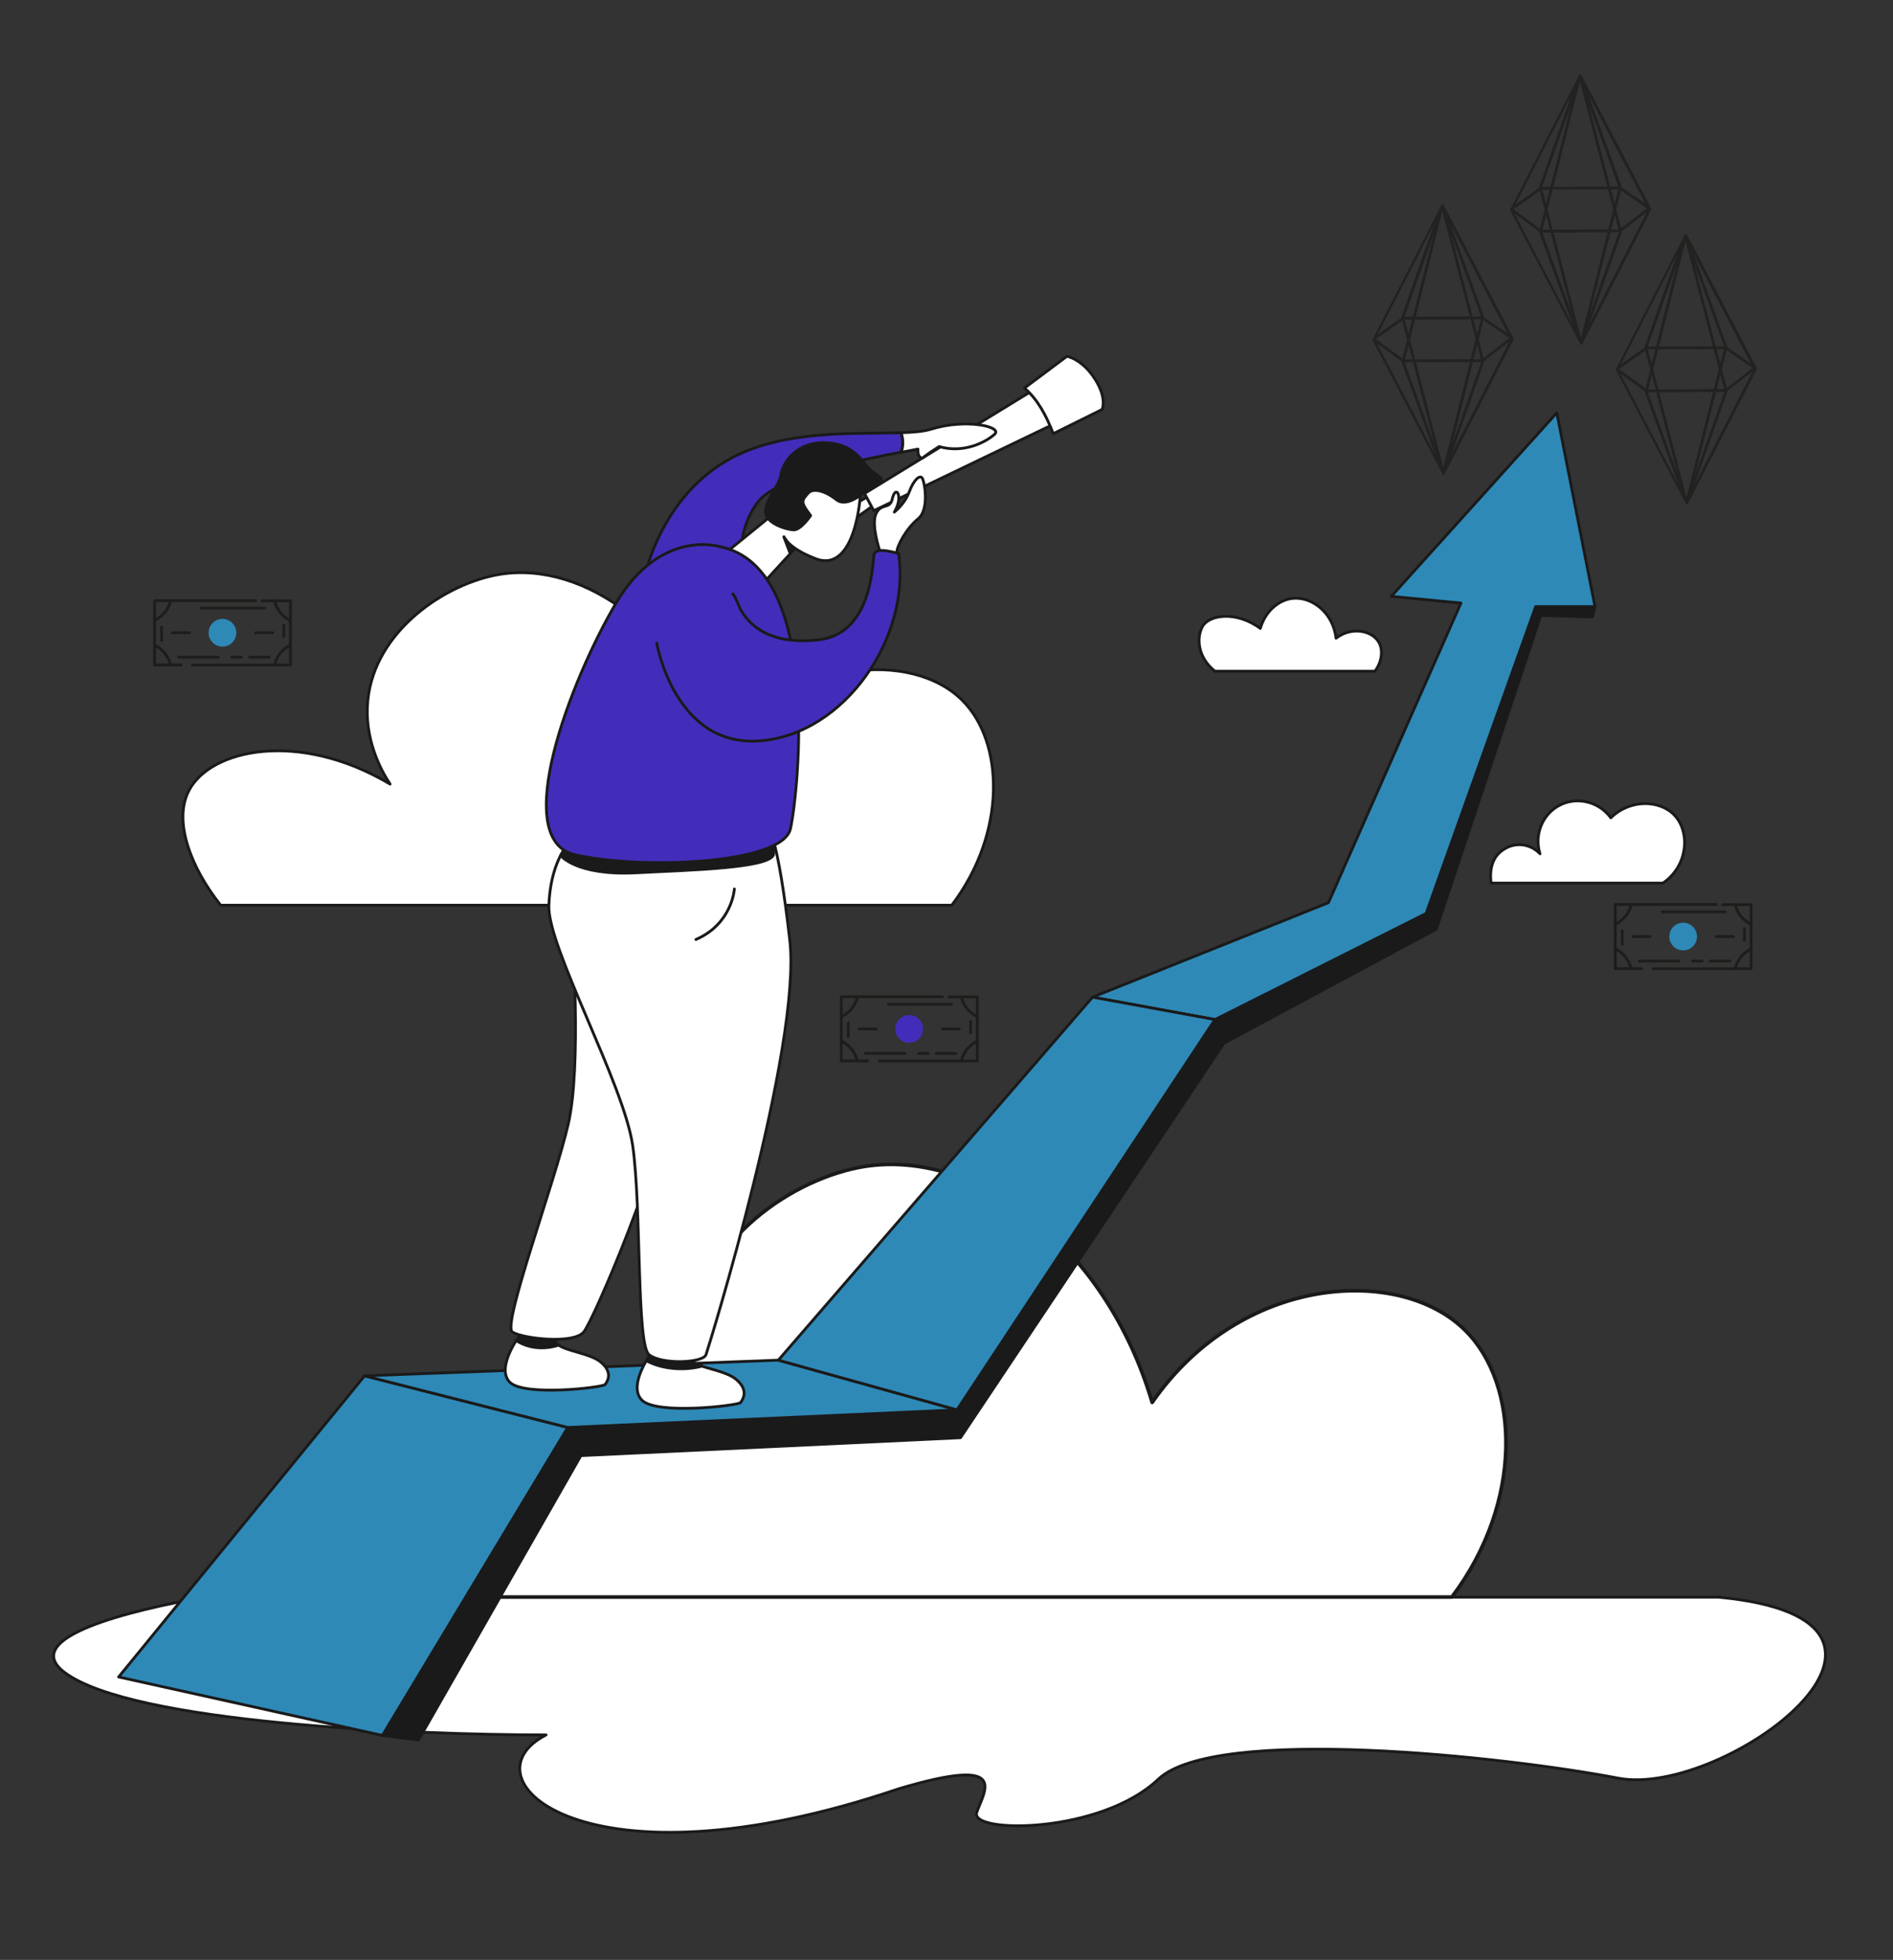 <?xml version="1.0" encoding="utf-8"?>
<!-- Generator: Adobe Illustrator 19.1.0, SVG Export Plug-In . SVG Version: 6.00 Build 0)  -->
<svg version="1.1" id="Layer_1" xmlns="http://www.w3.org/2000/svg" xmlns:xlink="http://www.w3.org/1999/xlink" x="0px" y="0px"
	 viewBox="371 -304 1353 1400" style="enable-background:new 371 -304 1353 1400;" xml:space="preserve">
<rect x="371" y="-304" width="1353" height="1400" fill="#333333" stroke="none"/>
<style type="text/css">
	.st0{fill:#FFFFFF;stroke:#1A1A1A;stroke-width:2;stroke-linecap:round;stroke-linejoin:round;stroke-miterlimit:10;}
	.st1{fill:#FFFFFF;stroke:#1A1A1A;stroke-width:2.601;stroke-linecap:round;stroke-linejoin:round;stroke-miterlimit:10;}
	.st2{fill:#2E89B7;stroke:#1A1A1A;stroke-width:2;stroke-linecap:round;stroke-linejoin:round;stroke-miterlimit:10;}
	.st3{fill:#1A1A1A;stroke:#1A1A1A;stroke-width:2;stroke-linecap:round;stroke-linejoin:round;stroke-miterlimit:10;}
	.st4{fill:#422DBA;stroke:#1A1A1A;stroke-width:2;stroke-linecap:round;stroke-linejoin:round;stroke-miterlimit:10;}
	.st5{display:none;}
	
		.st6{display:inline;fill:#FFFFFF;stroke:#1A1A1A;stroke-width:2;stroke-linecap:round;stroke-linejoin:round;stroke-miterlimit:10;}
	.st7{display:inline;}
	
		.st8{display:inline;fill:#1A1A1A;stroke:#1A1A1A;stroke-width:2;stroke-linecap:round;stroke-linejoin:round;stroke-miterlimit:10;}
	.st9{fill:#212A31;}
	.st10{fill:#2E89B7;}
	.st11{fill:#422DBA;}
	.st12{fill:#1D1D1B;}
	.st13{fill:#222221;}
</style>
<g>
	<path class="st0" d="M1599.1,836.9H517.2c-52.6,9.4-133.4,28.7-100,53.8c48.2,36.1,247.5,44.6,344.1,44.6
		c-61.1,31.3,28,114.4,252,38.5c80.7-24.1,61,1.6,55.8,16.9s88.7,15.3,129.7-23.7c40.9-38.9,249.3-16.1,328.8-0.8
		C1603.3,980.7,1775,853.3,1599.1,836.9z"/>
	<path class="st1" d="M729.1,836.8c226.5,0,453.1,0,679.6,0c51.4-68,48.4-152,9.6-190.4c-46.5-46.5-160.1-40.3-223.8,51.4
		c-33.8-114.4-127.1-180.8-205.4-168.6c-50.7,8.1-116.7,52.2-123.2,117.1c-3.5,35.3,11.5,64.1,20.7,77.9
		c-84.9-50.3-167-32.6-187,6.1C685,758.1,700.7,801.1,729.1,836.8z"/>
	<g>
		<polygon class="st2" points="631.6,678.8 455.8,893.9 644.4,935.7 776.9,715.7 		"/>
		<polygon class="st3" points="1468.6,129.3 1456.4,163.4 1390.3,348.5 1239.4,424.3 1055,703.1 776.9,715.7 644.4,935.7 
			670.1,938.9 786.2,735.8 1057.5,723 1245.8,441.2 1397.6,359.7 1464.7,158.3 1472.2,135.6 1499.7,136.4 1509.2,136.7 1511,129.3 
					"/>
		<polygon class="st2" points="1390.3,348.5 1456.4,163.4 1468.6,129.3 1511,129.3 1483.7,-9.1 1365.4,122 1415.2,126.8 1377,213 
			1320.5,340.8 1151.9,408.3 1239.4,424.3 		"/>
		<polygon class="st2" points="1055,703.1 927.3,667.6 631.6,678.8 776.9,715.7 		"/>
		<polygon class="st2" points="1239.4,424.3 1151.9,408.3 927.3,667.6 1055,703.1 		"/>
	</g>
	<path class="st0" d="M1559.6,326.8c-40.9,0-81.9,0-122.8,0c0,0-2.6-13,5.3-21.1c0.9-0.9,7.3-7.2,16.8-6.2
		c7.2,0.7,11.6,5.1,12.8,6.4c-4.5-14.1,2.2-29.4,15.3-35.3c12.2-5.6,27.2-1.6,35.3,9.6c13.9-13.6,35-12.8,45.4-2
		C1579.2,290.2,1577.7,314.4,1559.6,326.8z"/>
	<path class="st0" d="M1239.4,175.5c36.6,0,77.7,0,114.3,0c5-6.7,6.1-15.1,2.7-20.9c-4.9-8.2-19.2-11.3-30.5-2.7
		c-2-18.3-17.5-30.2-31.6-28.4c-10.2,1.4-19.2,9.9-22.5,21.4c-17.4-12.8-36.4-9.7-41.2-1.6C1226.3,150.5,1226.3,165.1,1239.4,175.5z
		"/>
	<path class="st0" d="M528.7,342.6c174.2,0,348.4,0,522.6,0c39.6-52.3,37.2-116.9,7.4-146.4c-35.7-35.7-123.1-31-172.1,39.6
		c-26-88-97.7-139.1-157.9-129.6c-39,6.2-89.8,40.2-94.8,90c-2.7,27.2,8.9,49.3,15.9,59.9c-65.2-38.7-128.4-25.1-143.8,4.7
		C494.8,282.1,506.9,315.2,528.7,342.6z"/>
	<g>
		<polygon class="st0" points="995.1,48.5 979.9,57.3 981.7,66.7 997.9,55.2 		"/>
		<polygon class="st0" points="988.9,48.5 1137.7,-42.6 1154.8,-15.8 995.5,60.8 		"/>
		<path class="st0" d="M1103.2-26.8c9.3,7.9,15.6,19.5,20.6,32.6l34.9-17.3c0,0,3.9-7.8-5.2-21.9c-9.1-14.2-19.9-16.1-19.9-16.1
			L1103.2-26.8z"/>
		<path class="st4" d="M1014.9,5.1c-32,1.1-82.6-2.5-121.3,18.2C844,49.9,832.3,106,832.3,106l69.2-4.2c0,0-5.4-25.5,11.4-47.4
			c14-18.1,74.6-30.2,102-35.4C1016.7,14.7,1016.6,9.7,1014.9,5.1z"/>
		<path class="st0" d="M1036.7,2.5c-5.3,1.7-12.8,2.3-21.7,2.6c1.7,4.6,1.7,9.5,0.1,14c5.7-1.1,9.9-1.9,12-2.3
			c-0.4,6.8,3.3,6.4,3.3,6.4s2.2-2.1,11.8-8.2c17.9,5.2,33.7-3.4,39.7-8.8C1087.8,0.7,1061.2-5.1,1036.7,2.5z"/>
		<path class="st3" d="M770.3,656.9c-1.5-1.1-2.5-2.3-2.7-3.7c-1-7.8-24.6-4.1-24.6-4.1s-1.3,1.8-3.1,4.6
			C749.1,659.5,760.2,660.1,770.3,656.9z"/>
		<path class="st0" d="M800.4,669c-7.3-6.1-23.6-7.6-30.1-12.1c-10.1,3.2-21.1,2.6-30.4-3.3c-4.6,7.4-12,21.9-4.7,29.6
			c10.1,10.6,66.8,3.9,68.3,1.8S809.5,676.6,800.4,669z"/>
		<path class="st3" d="M872.7,671.8c-5.2-1.8-9.2-3.8-9.6-6.9c-1.1-8-25.4-4.3-25.4-4.3s-2.3,3-4.8,7.3
			C844.5,674.1,859.8,675.2,872.7,671.8z"/>
		<path class="st0" d="M897.1,681.3c-5.6-4.7-16.5-6.8-24.4-9.4c-13,3.4-28.2,2.2-39.8-3.9c-4.6,8.1-10.1,20.8-3.3,28
			c10.4,11,69,4,70.7,1.9C901.9,695.7,906.5,689.1,897.1,681.3z"/>
		<path class="st0" d="M779.9,361.7c0,0,7,94.7-2.7,137s-47.6,144-40,148.8s43.8,8.8,51,0s57.5-126,61.7-173
			C854.1,427.5,779.9,361.7,779.9,361.7z"/>
		<path class="st0" d="M776.1,300.2c0,0-11.8,13.1-12.8,42.7c-1.1,29.6,53.5,127,59.9,171.4c6.4,44.4,2.6,142.2,11.7,149.4
			s38.6,6,40.7,0s68.5-220.6,59.9-296S920,286.9,920,286.9L776.1,300.2z"/>
		<path class="st0" d="M895.9,331c0,0-1.5,24.9-27.5,36.1"/>
		<path class="st3" d="M771.7,307.1c0,0,11.1,14.5,53.5,12.4s94.3-3.5,98.6-12.7c1.4-10.6,1.4-10.6,1.4-10.6l-3.8-5
			c0,0-143.6,4.3-143.6,5.4S771.7,307.1,771.7,307.1z"/>
		<path class="st0" d="M931.3,79.4c0,0,2.9,8,21.7,15.3c29.4,12.6,33.5-44.7,32.9-48.7c-0.5-4-4.8-15.3-28.4-16.3S922.7,64,922.7,64
			s-36.9,30.2-38,30.8l29.7,20.1l24.8-27.1"/>
		<path class="st3" d="M931.4,79.9l4,10.5l3.4-2.3C936.1,87.6,934.1,83.5,931.4,79.9z"/>
		<path class="st3" d="M950.4,64.3c0,0-7,10.4-12.2,10.2s-19.9-4.6-20.1-13s10.2-19.1,11-26.1s9.6-24.1,32.3-23.1
			s26.1,16.1,34.3,21.5s5.8,5.2,0,8.8s-18.5,17.1-27.1,10.2c-8.6-6.8-16.8-8.1-19.9-4.6C943.9,53.7,942.9,54.5,950.4,64.3z"/>
		<path class="st0" d="M999.8,89.5c0,0-6.3-18.6-2.7-26.5s9.9-2.9,11.6-10.4c1.7-7.5,4.8-5.8,4.7-0.7s-3.2,9.9-3.2,9.9
			s7.2-5.4,10.6-14.3c3.3-8.9,7.5-12.2,9.2-10.2s5.6,22.5-2.8,29.3S1012.1,86,1012,90.3C1011.9,94.5,999.8,89.5,999.8,89.5z"/>
		<path class="st4" d="M885.9,86.6c0,0-42.8-13.9-74.9,40.7s-76,168.6-28.9,179.3c47.1,10.7,148.3,7,153.9-18.7
			C941.6,262.2,959,101.4,885.9,86.6z"/>
		<path class="st4" d="M840.4,155.4c0,0,12.8,74.7,73.9,69.8c61-4.8,107.6-74.4,99-133.8c-13.4-3.7-15.9-2.1-17.4,0
			s0.5,57.3-40.1,61.7c-40.5,4.4-52-16.1-55.4-21.5c-4.6-11-5.6-11.4-5.6-11.4"/>
	</g>
</g>
<g class="st5">
	<path class="st6" d="M925.8,198.1l604.1,317.7c39.3-25.1,73.9-56.1,87.5-113.2l-387.8-513.1L925.8,198.1z"/>
	<g class="st7">
		<path class="st0" d="M1410.2,469.9c-7.8-2.1-17.9-4.2-27.7-3.9l-126.8,124c3.7-2.4,12.1-4.4,28.5,6.8
			c15.8,10.7,19.3,21.5,19.3,29.2c0,6.1-2.3,10.1-2.4,10.4c0.5-0.3,1-0.6,1.5-1l107.5-80.2c-0.4,0.1-0.8,0.2-1.2,0.3
			c0.4-0.1,0.8-0.2,1.2-0.3l47.9-35.7C1461.9,492.2,1432.9,476.4,1410.2,469.9z"/>
		<path class="st0" d="M1407.4,441.5l-25,24.4c9.8-0.3,19.9,1.8,27.7,3.9c22.7,6.5,51.7,22.4,47.9,49.6l42.1-31.4
			C1513.8,465.1,1446.9,409.4,1407.4,441.5z"/>
		<path class="st0" d="M1301.2,636.4L1301.2,636.4L1301.2,636.4z"/>
		<path class="st0" d="M1255.7,590l-0.4,0.4l-2,2C1253.4,592.3,1254.1,591.1,1255.7,590z"/>
		<path class="st3" d="M1303.6,626c0,6.1-2.3,10.1-2.4,10.4l0,0c-14.9,8.1-58.8-26.9-47.9-44l0,0l2-2l0.4-0.4
			c3.7-2.4,12.1-4.4,28.5,6.8C1300.1,607.5,1303.6,618.4,1303.6,626z"/>
	</g>
	<path class="st6" d="M925.8,198.1c0,0,74.2,32.6,197.5-101.3c92.5-100.4,128.3-182.4,106.4-207.3
		c-31.7-32.3-168.1,58.1-210.9,114.8C981.2,53.9,882.9,157.4,925.8,198.1z"/>
	<path class="st8" d="M940.4,182.9c0,0,67,29.4,178.2-91.5c83.4-90.7,115.8-164.6,96-187.1C1186-124.8,1062.9-43.2,1024.2,8
		C990.4,52.8,901.6,146.1,940.4,182.9z"/>
	<path class="st8" d="M1609.3,428l-6.2,13.5c0,0-13.1-19.7-33.7-33.5c6-9,6-9,6-9C1587.9,405.6,1599,415.9,1609.3,428z"/>
	<path class="st8" d="M1593.9,457.2l-8.4,11.7c0,0-13.1-19.7-33.7-33.5c6-9,6-9,6-9C1570.3,432.9,1583.5,445,1593.9,457.2z"/>
	<path class="st8" d="M1570,485.2l-11.7,8.9c-0.8,3.1-14.8-12.9-33.7-33.5c6-9,6-9,6-9C1540.7,461.9,1556.9,477.4,1570,485.2z"/>
	<path class="st6" d="M818.6,64.3c-1.3,4-0.4,7.9,1.8,8.6l43,13.6c2.3,0.7,5.2-2,6.4-6c1.3-4,0.4-7.9-1.8-8.6l-43-13.6
		C822.7,57.6,819.9,60.3,818.6,64.3z"/>
	<path class="st6" d="M882.7-63.5c-2.7,3.3-3.3,7.1-1.4,8.6l35,28.4c1.9,1.5,5.5,0.1,8.2-3.2s3.3-7.1,1.4-8.6l-35-28.4
		C889-68.2,885.4-66.8,882.7-63.5z"/>
	<path class="st6" d="M966.4-162.8c-3.4,2.5-5,6-3.6,8l26.5,36.5c1.4,1.9,5.3,1.5,8.7-1s5-6,3.6-8l-26.5-36.5
		C973.7-165.7,969.8-165.3,966.4-162.8z"/>
	<path class="st6" d="M1082.3-200.3c-4.2,0.5-7.3,2.8-7.1,5.2l5.3,44.8c0.3,2.4,3.9,3.9,8.1,3.4s7.3-2.8,7.1-5.2l-5.3-44.8
		C1090.1-199.3,1086.5-200.8,1082.3-200.3z"/>
	<path class="st6" d="M1006.4,117.2c0,0-53-82.7-12.8-128.4S1097.9-16,1126,4S1053.8,141.3,1006.4,117.2z"/>
</g>
<g class="st5">
	<g class="st7">
		<g>
			<path class="st9" d="M1587.1,658.6c-1.5,0-2.7-1.2-2.7-2.7v-29.7c0-1.5,1.2-2.7,2.7-2.7s2.7,1.2,2.7,2.7v29.7
				C1589.8,657.4,1588.6,658.6,1587.1,658.6z"/>
		</g>
		<g>
			<path class="st9" d="M1587.1,841.7c-1.5,0-2.7-1.2-2.7-2.7v-29.7c0-1.5,1.2-2.7,2.7-2.7s2.7,1.2,2.7,2.7V839
				C1589.8,840.5,1588.6,841.7,1587.1,841.7z"/>
		</g>
		<g>
			<path class="st9" d="M1601.4,812.1h-28.6c-1.5,0-2.7-1.2-2.7-2.7V655.9c0-1.5,1.2-2.7,2.7-2.7h28.6c1.5,0,2.7,1.2,2.7,2.7v153.5
				C1604.1,810.9,1602.9,812.1,1601.4,812.1z M1575.5,806.6h23.1v-148h-23.1V806.6z"/>
		</g>
	</g>
	<g class="st7">
		<g>
			<path class="st9" d="M1147.2,663.1c-1.5,0-2.7-1.2-2.7-2.7v-29.7c0-1.5,1.2-2.7,2.7-2.7c1.5,0,2.7,1.2,2.7,2.7v29.7
				C1149.9,661.9,1148.7,663.1,1147.2,663.1z"/>
		</g>
		<g>
			<path class="st9" d="M1147.2,841.5c-1.5,0-2.7-1.2-2.7-2.7v-29.7c0-1.5,1.2-2.7,2.7-2.7c1.5,0,2.7,1.2,2.7,2.7v29.7
				C1149.9,840.3,1148.7,841.5,1147.2,841.5z"/>
		</g>
		<g>
			<rect x="1132.9" y="660.5" class="st10" width="28.6" height="148.6"/>
		</g>
	</g>
	<g class="st7">
		<g>
			<path class="st9" d="M1210,640.8c-1.5,0-2.7-1.2-2.7-2.7v-29.7c0-1.5,1.2-2.7,2.7-2.7s2.7,1.2,2.7,2.7v29.7
				C1212.7,639.6,1211.5,640.8,1210,640.8z"/>
		</g>
		<g>
			<path class="st9" d="M1210,839.1c-1.5,0-2.7-1.2-2.7-2.7v-124c0-1.5,1.2-2.7,2.7-2.7s2.7,1.2,2.7,2.7v124
				C1212.7,837.9,1211.5,839.1,1210,839.1z"/>
		</g>
		<g>
			<path class="st9" d="M1224.3,715h-28.6c-1.5,0-2.7-1.2-2.7-2.7v-74.2c0-1.5,1.2-2.7,2.7-2.7h28.6c1.5,0,2.7,1.2,2.7,2.7v74.2
				C1227,713.8,1225.8,715,1224.3,715z M1198.5,709.6h23.1v-68.8h-23.1V709.6z"/>
		</g>
	</g>
	<g class="st7">
		<g>
			<path class="st9" d="M1272.9,544.7c-1.5,0-2.7-1.2-2.7-2.7v-29.7c0-1.5,1.2-2.7,2.7-2.7c1.5,0,2.7,1.2,2.7,2.7v29.7
				C1275.6,543.5,1274.4,544.7,1272.9,544.7z"/>
		</g>
		<g>
			<path class="st9" d="M1272.9,838.1c-1.5,0-2.7-1.2-2.7-2.7V702.3c0-1.5,1.2-2.7,2.7-2.7c1.5,0,2.7,1.2,2.7,2.7v133.1
				C1275.6,836.9,1274.4,838.1,1272.9,838.1z"/>
		</g>
		<g>
			<rect x="1258.6" y="541.9" class="st11" width="28.6" height="160.3"/>
		</g>
	</g>
	<g class="st7">
		<g>
			<path class="st9" d="M1335.7,529.9c-1.5,0-2.7-1.2-2.7-2.7v-29.9c0-1.5,1.2-2.7,2.7-2.7c1.5,0,2.7,1.2,2.7,2.7v29.9
				C1338.4,528.6,1337.2,529.9,1335.7,529.9z"/>
		</g>
		<g>
			<path class="st9" d="M1335.7,838c-1.5,0-2.7-1.2-2.7-2.7v-247c0-1.5,1.2-2.7,2.7-2.7c1.5,0,2.7,1.2,2.7,2.7v247
				C1338.4,836.8,1337.2,838,1335.7,838z"/>
		</g>
		<g>
			<path class="st9" d="M1350,591h-28.6c-1.5,0-2.7-1.2-2.7-2.7v-61.1c0-1.5,1.2-2.7,2.7-2.7h28.6c1.5,0,2.7,1.2,2.7,2.7v61.1
				C1352.7,589.8,1351.5,591,1350,591z M1324.2,585.5h23.1v-55.7h-23.1V585.5z"/>
		</g>
	</g>
	<g class="st7">
		<g>
			<path class="st9" d="M1398.5,548.9c-1.5,0-2.7-1.2-2.7-2.7v-29.7c0-1.5,1.2-2.7,2.7-2.7c1.5,0,2.7,1.2,2.7,2.7v29.7
				C1401.3,547.7,1400.1,548.9,1398.5,548.9z"/>
		</g>
		<g>
			<path class="st9" d="M1398.5,836.9c-1.5,0-2.7-1.2-2.7-2.7V687.4c0-1.5,1.2-2.7,2.7-2.7c1.5,0,2.7,1.2,2.7,2.7v146.7
				C1401.3,835.7,1400.1,836.9,1398.5,836.9z"/>
		</g>
		<g>
			<rect x="1384.3" y="546.2" class="st10" width="28.6" height="141.2"/>
		</g>
	</g>
	<g class="st7">
		<g>
			<path class="st9" d="M1461.4,615.9c-1.5,0-2.7-1.2-2.7-2.7v-29.7c0-1.5,1.2-2.7,2.7-2.7c1.5,0,2.7,1.2,2.7,2.7v29.7
				C1464.1,614.7,1462.9,615.9,1461.4,615.9z"/>
		</g>
		<g>
			<path class="st9" d="M1461.4,835.7c-1.5,0-2.7-1.2-2.7-2.7V726.6c0-1.5,1.2-2.7,2.7-2.7c1.5,0,2.7,1.2,2.7,2.7V833
				C1464.1,834.5,1462.9,835.7,1461.4,835.7z"/>
		</g>
		<g>
			<path class="st9" d="M1475.7,729.3h-28.6c-1.5,0-2.7-1.2-2.7-2.7V613.2c0-1.5,1.2-2.7,2.7-2.7h28.6c1.5,0,2.7,1.2,2.7,2.7v113.4
				C1478.4,728.1,1477.2,729.3,1475.7,729.3z M1449.8,723.9h23.1V615.9h-23.1V723.9z"/>
		</g>
	</g>
	<g class="st7">
		<g>
			<path class="st9" d="M1524.2,647.6c-1.5,0-2.7-1.2-2.7-2.7v-29.7c0-1.5,1.2-2.7,2.7-2.7c1.5,0,2.7,1.2,2.7,2.7v29.7
				C1527,646.4,1525.8,647.6,1524.2,647.6z"/>
		</g>
		<g>
			<path class="st9" d="M1524.2,835.1c-1.5,0-2.7-1.2-2.7-2.7v-78.5c0-1.5,1.2-2.7,2.7-2.7c1.5,0,2.7,1.2,2.7,2.7v78.5
				C1527,833.9,1525.8,835.1,1524.2,835.1z"/>
		</g>
		<g>
			<rect x="1509.9" y="644.9" class="st11" width="28.6" height="109"/>
		</g>
	</g>
</g>
<g>
	<g>
		<path class="st12" d="M1069.5,454.9h-70.1c-0.6,0-1-0.5-1-1c0-0.6,0.5-1,1-1h69.1v-43.8h-19.3c-0.6,0-1-0.5-1-1c0-0.6,0.5-1,1-1
			h20.3c0.6,0,1,0.5,1,1v45.9C1070.5,454.5,1070,454.9,1069.5,454.9z"/>
	</g>
	<g>
		<path class="st12" d="M991.1,454.9h-18.8c-0.6,0-1-0.5-1-1v-45.9c0-0.6,0.5-1,1-1h72.2c0.6,0,1,0.5,1,1c0,0.6-0.5,1-1,1h-71.2
			v43.8h17.8c0.6,0,1,0.5,1,1C992.1,454.5,991.7,454.9,991.1,454.9z"/>
	</g>
	<g>
		<path class="st12" d="M1058.1,454.9c-0.1,0-0.2,0-0.2,0c-0.6-0.1-0.9-0.7-0.8-1.2c1.5-6.5,5.8-11.9,11.9-14.9
			c0.5-0.2,1.1,0,1.4,0.5c0.2,0.5,0,1.1-0.5,1.4c-5.6,2.7-9.5,7.6-10.8,13.5C1059,454.6,1058.5,454.9,1058.1,454.9z"/>
	</g>
	<g>
		<path class="st12" d="M983.7,454.9c-0.5,0-0.9-0.3-1-0.8c-1.3-5.9-5.3-10.8-10.8-13.5c-0.5-0.2-0.7-0.9-0.5-1.4
			c0.2-0.5,0.9-0.7,1.4-0.5c6.1,3,10.5,8.4,11.9,14.9c0.1,0.6-0.2,1.1-0.8,1.2C983.8,454.9,983.7,454.9,983.7,454.9z"/>
	</g>
	<g>
		<path class="st12" d="M1069.5,423.3c-0.2,0-0.3,0-0.4-0.1c-6.3-3.1-10.6-8.4-11.9-14.9c-0.1-0.6,0.2-1.1,0.8-1.2
			c0.6-0.1,1.1,0.2,1.2,0.8c1.2,5.9,5.1,10.7,10.8,13.4c0.5,0.2,0.7,0.9,0.5,1.4C1070.2,423,1069.8,423.3,1069.5,423.3z"/>
	</g>
	<g>
		<path class="st12" d="M972.3,423.3c-0.4,0-0.7-0.2-0.9-0.6c-0.2-0.5,0-1.1,0.5-1.4c5.7-2.8,9.7-7.7,10.9-13.5
			c0.1-0.6,0.7-0.9,1.2-0.8c0.6,0.1,0.9,0.7,0.8,1.2c-1.3,6.4-5.7,11.8-12,14.9C972.6,423.2,972.4,423.3,972.3,423.3z"/>
	</g>
	<g>
		<g>
			<path class="st12" d="M997.2,432H985c-0.6,0-1-0.5-1-1c0-0.6,0.5-1,1-1h12.2c0.6,0,1,0.5,1,1C998.3,431.6,997.8,432,997.2,432z"
				/>
		</g>
		<g>
			<path class="st12" d="M1056.7,432h-12.2c-0.6,0-1-0.5-1-1c0-0.6,0.5-1,1-1h12.2c0.6,0,1,0.5,1,1
				C1057.8,431.6,1057.3,432,1056.7,432z"/>
		</g>
	</g>
	<g>
		<circle class="st11" cx="1020.8" cy="431" r="9.9"/>
	</g>
	<g>
		<path class="st12" d="M1017.8,449.5h-28.3c-0.6,0-1-0.5-1-1c0-0.6,0.5-1,1-1h28.3c0.6,0,1,0.5,1,1
			C1018.8,449,1018.4,449.5,1017.8,449.5z"/>
	</g>
	<g>
		<path class="st12" d="M1051.1,414.4h-45.2c-0.6,0-1-0.5-1-1c0-0.6,0.5-1,1-1h45.2c0.6,0,1,0.5,1,1
			C1052.1,413.9,1051.6,414.4,1051.1,414.4z"/>
	</g>
	<g>
		<path class="st12" d="M1064.7,434.8c-0.6,0-1-0.5-1-1v-8.2c0-0.6,0.5-1,1-1s1,0.5,1,1v8.2C1065.7,434.3,1065.2,434.8,1064.7,434.8
			z"/>
	</g>
	<g>
		<path class="st12" d="M977.3,437.5c-0.6,0-1-0.5-1-1v-9.6c0-0.6,0.5-1,1-1c0.6,0,1,0.5,1,1v9.6
			C978.4,437.1,977.9,437.5,977.3,437.5z"/>
	</g>
	<g>
		<path class="st12" d="M1034.4,449.5h-6.9c-0.6,0-1-0.5-1-1c0-0.6,0.5-1,1-1h6.9c0.6,0,1,0.5,1,1
			C1035.4,449,1035,449.5,1034.4,449.5z"/>
	</g>
	<g>
		<path class="st12" d="M1054.2,449.5h-14c-0.6,0-1-0.5-1-1c0-0.6,0.5-1,1-1h14c0.6,0,1,0.5,1,1
			C1055.2,449,1054.8,449.5,1054.2,449.5z"/>
	</g>
</g>
<g>
	<g>
		<path class="st12" d="M1622.6,389h-70.1c-0.6,0-1-0.5-1-1s0.5-1,1-1h69.1v-43.8h-19.3c-0.6,0-1-0.5-1-1c0-0.6,0.5-1,1-1h20.3
			c0.6,0,1,0.5,1,1v45.9C1623.7,388.5,1623.2,389,1622.6,389z"/>
	</g>
	<g>
		<path class="st12" d="M1544.3,389h-18.8c-0.6,0-1-0.5-1-1v-45.9c0-0.6,0.5-1,1-1h72.2c0.6,0,1,0.5,1,1c0,0.6-0.5,1-1,1h-71.2v43.8
			h17.8c0.6,0,1,0.5,1,1S1544.8,389,1544.3,389z"/>
	</g>
	<g>
		<path class="st12" d="M1611.2,389c-0.1,0-0.2,0-0.2,0c-0.6-0.1-0.9-0.7-0.8-1.2c1.5-6.5,5.8-11.9,11.9-14.9c0.5-0.2,1.1,0,1.4,0.5
			c0.2,0.5,0,1.1-0.5,1.4c-5.6,2.7-9.5,7.6-10.8,13.5C1612.1,388.6,1611.7,389,1611.2,389z"/>
	</g>
	<g>
		<path class="st12" d="M1536.8,389c-0.5,0-0.9-0.3-1-0.8c-1.3-5.9-5.3-10.8-10.8-13.5c-0.5-0.2-0.7-0.9-0.5-1.4
			c0.2-0.5,0.9-0.7,1.4-0.5c6.1,3,10.5,8.4,11.9,14.9c0.1,0.6-0.2,1.1-0.8,1.2C1537,388.9,1536.9,389,1536.8,389z"/>
	</g>
	<g>
		<path class="st12" d="M1622.6,357.3c-0.2,0-0.3,0-0.4-0.1c-6.3-3.1-10.6-8.4-11.9-14.9c-0.1-0.6,0.2-1.1,0.8-1.2
			c0.6-0.1,1.1,0.2,1.2,0.8c1.2,5.9,5.1,10.7,10.8,13.4c0.5,0.2,0.7,0.9,0.5,1.4C1623.4,357,1623,357.3,1622.6,357.3z"/>
	</g>
	<g>
		<path class="st12" d="M1525.4,357.3c-0.4,0-0.7-0.2-0.9-0.6c-0.2-0.5,0-1.1,0.5-1.4c5.7-2.8,9.7-7.7,10.9-13.5
			c0.1-0.6,0.7-0.9,1.2-0.8c0.6,0.1,0.9,0.7,0.8,1.2c-1.3,6.4-5.7,11.8-12,14.9C1525.7,357.2,1525.6,357.3,1525.4,357.3z"/>
	</g>
	<g>
		<g>
			<path class="st12" d="M1550.4,366h-12.2c-0.6,0-1-0.5-1-1c0-0.6,0.5-1,1-1h12.2c0.6,0,1,0.5,1,1
				C1551.4,365.6,1551,366,1550.4,366z"/>
		</g>
		<g>
			<path class="st12" d="M1609.9,366h-12.2c-0.6,0-1-0.5-1-1c0-0.6,0.5-1,1-1h12.2c0.6,0,1,0.5,1,1
				C1610.9,365.6,1610.5,366,1609.9,366z"/>
		</g>
	</g>
	<g>
		<circle class="st10" cx="1574" cy="365" r="9.9"/>
	</g>
	<g>
		<path class="st12" d="M1571,383.5h-28.3c-0.6,0-1-0.5-1-1c0-0.6,0.5-1,1-1h28.3c0.6,0,1,0.5,1,1C1572,383,1571.5,383.5,1571,383.5
			z"/>
	</g>
	<g>
		<path class="st12" d="M1604.2,348.4H1559c-0.6,0-1-0.5-1-1c0-0.6,0.5-1,1-1h45.2c0.6,0,1,0.5,1,1
			C1605.2,347.9,1604.8,348.4,1604.2,348.4z"/>
	</g>
	<g>
		<path class="st12" d="M1617.8,368.8c-0.6,0-1-0.5-1-1v-8.2c0-0.6,0.5-1,1-1s1,0.5,1,1v8.2C1618.9,368.3,1618.4,368.8,1617.8,368.8
			z"/>
	</g>
	<g>
		<path class="st12" d="M1530.5,371.5c-0.6,0-1-0.5-1-1v-9.6c0-0.6,0.5-1,1-1c0.6,0,1,0.5,1,1v9.6
			C1531.5,371.1,1531.1,371.5,1530.5,371.5z"/>
	</g>
	<g>
		<path class="st12" d="M1587.6,383.5h-6.9c-0.6,0-1-0.5-1-1c0-0.6,0.5-1,1-1h6.9c0.6,0,1,0.5,1,1
			C1588.6,383,1588.1,383.5,1587.6,383.5z"/>
	</g>
	<g>
		<path class="st12" d="M1607.4,383.5h-14c-0.6,0-1-0.5-1-1c0-0.6,0.5-1,1-1h14c0.6,0,1,0.5,1,1
			C1608.4,383,1607.9,383.5,1607.4,383.5z"/>
	</g>
</g>
<g>
	<g>
		<path class="st12" d="M578.6,172h-70.1c-0.6,0-1-0.5-1-1s0.5-1,1-1h69.1v-43.8h-19.3c-0.6,0-1-0.5-1-1c0-0.6,0.5-1,1-1h20.3
			c0.6,0,1,0.5,1,1v45.9C579.7,171.5,579.2,172,578.6,172z"/>
	</g>
	<g>
		<path class="st12" d="M500.3,172h-18.8c-0.6,0-1-0.5-1-1v-45.9c0-0.6,0.5-1,1-1h72.2c0.6,0,1,0.5,1,1c0,0.6-0.5,1-1,1h-71.2v43.8
			h17.8c0.6,0,1,0.5,1,1S500.8,172,500.3,172z"/>
	</g>
	<g>
		<path class="st12" d="M567.2,172c-0.1,0-0.2,0-0.2,0c-0.6-0.1-0.9-0.7-0.8-1.2c1.5-6.5,5.8-11.9,11.9-14.9c0.5-0.2,1.1,0,1.4,0.5
			c0.2,0.5,0,1.1-0.5,1.4c-5.6,2.7-9.5,7.6-10.8,13.5C568.1,171.6,567.7,172,567.2,172z"/>
	</g>
	<g>
		<path class="st12" d="M492.8,172c-0.5,0-0.9-0.3-1-0.8c-1.3-5.9-5.3-10.8-10.8-13.5c-0.5-0.2-0.7-0.9-0.5-1.4
			c0.2-0.5,0.9-0.7,1.4-0.5c6.1,3,10.5,8.4,11.9,14.9c0.1,0.6-0.2,1.1-0.8,1.2C493,171.9,492.9,172,492.8,172z"/>
	</g>
	<g>
		<path class="st12" d="M578.6,140.3c-0.2,0-0.3,0-0.4-0.1c-6.3-3.1-10.6-8.4-11.9-14.9c-0.1-0.6,0.2-1.1,0.8-1.2
			c0.6-0.1,1.1,0.2,1.2,0.8c1.2,5.9,5.1,10.7,10.8,13.4c0.5,0.2,0.7,0.9,0.5,1.4C579.4,140,579,140.3,578.6,140.3z"/>
	</g>
	<g>
		<path class="st12" d="M481.4,140.3c-0.4,0-0.7-0.2-0.9-0.6c-0.2-0.5,0-1.1,0.5-1.4c5.7-2.8,9.7-7.7,10.9-13.5
			c0.1-0.6,0.7-0.9,1.2-0.8c0.6,0.1,0.9,0.7,0.8,1.2c-1.3,6.4-5.7,11.8-12,14.9C481.7,140.2,481.6,140.3,481.4,140.3z"/>
	</g>
	<g>
		<g>
			<path class="st12" d="M506.4,149h-12.2c-0.6,0-1-0.5-1-1c0-0.6,0.5-1,1-1h12.2c0.6,0,1,0.5,1,1C507.4,148.6,507,149,506.4,149z"
				/>
		</g>
		<g>
			<path class="st12" d="M565.9,149h-12.2c-0.6,0-1-0.5-1-1c0-0.6,0.5-1,1-1h12.2c0.6,0,1,0.5,1,1C566.9,148.6,566.5,149,565.9,149z
				"/>
		</g>
	</g>
	<g>
		<circle class="st10" cx="530" cy="148" r="9.9"/>
	</g>
	<g>
		<path class="st12" d="M527,166.5h-28.3c-0.6,0-1-0.5-1-1c0-0.6,0.5-1,1-1H527c0.6,0,1,0.5,1,1C528,166,527.5,166.5,527,166.5z"/>
	</g>
	<g>
		<path class="st12" d="M560.2,131.4H515c-0.6,0-1-0.5-1-1c0-0.6,0.5-1,1-1h45.2c0.6,0,1,0.5,1,1
			C561.2,130.9,560.8,131.4,560.2,131.4z"/>
	</g>
	<g>
		<path class="st12" d="M573.8,151.8c-0.6,0-1-0.5-1-1v-8.2c0-0.6,0.5-1,1-1c0.6,0,1,0.5,1,1v8.2
			C574.9,151.3,574.4,151.8,573.8,151.8z"/>
	</g>
	<g>
		<path class="st12" d="M486.5,154.5c-0.6,0-1-0.5-1-1v-9.6c0-0.6,0.5-1,1-1c0.6,0,1,0.5,1,1v9.6
			C487.5,154.1,487.1,154.5,486.5,154.5z"/>
	</g>
	<g>
		<path class="st12" d="M543.6,166.5h-6.9c-0.6,0-1-0.5-1-1c0-0.6,0.5-1,1-1h6.9c0.6,0,1,0.5,1,1C544.6,166,544.1,166.5,543.6,166.5
			z"/>
	</g>
	<g>
		<path class="st12" d="M563.4,166.5h-14c-0.6,0-1-0.5-1-1c0-0.6,0.5-1,1-1h14c0.6,0,1,0.5,1,1C564.4,166,563.9,166.5,563.4,166.5z"
			/>
	</g>
</g>
<g>
	<path class="st13" d="M1551-154.1l-49.1,95.8c0,0,0,0,0,0c0,0,0,0,0,0.1c0,0,0,0,0,0.1c0,0-0.1,0.1-0.1,0.1c0,0,0,0-0.1,0.1
		c0,0,0,0,0,0c0,0-0.1,0.1-0.1,0.1c0,0,0,0-0.1,0c0,0,0,0,0,0c-0.1,0-0.2,0-0.3,0c0,0,0,0,0,0c0,0,0,0,0,0c0,0,0,0,0,0c0,0,0,0,0,0
		c0,0,0,0,0,0c0,0,0,0,0,0c-0.1,0-0.2,0-0.3,0c0,0,0,0,0,0c0,0,0,0-0.1,0c0,0-0.1,0-0.1-0.1c0,0,0,0,0,0c0,0,0,0-0.1-0.1
		c0,0-0.1-0.1-0.1-0.1c0,0,0,0,0-0.1c0,0,0,0,0-0.1c0,0,0,0,0,0l-50-95.4c-0.1-0.2-0.1-0.4-0.1-0.7c0-0.1,0-0.2,0-0.2
		c0-0.3,0.1-0.6,0.4-0.7l0.2-0.1l48.7-94.9c0,0,0,0,0,0c0,0,0,0,0-0.1c0,0,0,0,0-0.1c0,0,0.1-0.1,0.1-0.1c0,0,0,0,0.1-0.1
		c0,0,0,0,0,0c0,0,0.1-0.1,0.1-0.1c0,0,0,0,0.1,0c0,0,0,0,0,0c0.1,0,0.2,0,0.3,0c0,0,0,0,0,0c0,0,0,0,0,0c0,0,0,0,0,0c0,0,0,0,0,0
		c0.1,0,0.2,0,0.3,0c0,0,0.1,0,0.1,0c0.1,0,0.1,0,0.2,0.1c0,0,0,0,0,0c0,0,0,0,0.1,0.1c0,0,0.1,0.1,0.1,0.1c0,0,0,0,0,0.1
		c0,0,0,0,0,0.1c0,0,0,0,0,0l49.4,94.3c0.2,0.2,0.4,0.4,0.4,0.7c0,0,0,0,0,0l0.2,0.3C1551.1-154.7,1551.1-154.4,1551-154.1z
		 M1477-154.2l3.7,14.3l39.8-0.2l3.6-14.4l-3.7-14.3l-39.8,0.2L1477-154.2z M1478.7-168.6l-5.5,0l2.8,10.6L1478.7-168.6z
		 M1527.9-170.6l-21.8-60.1l15.7,60.2L1527.9-170.6z M1522.3-168.8l2.8,10.6l2.7-10.6L1522.3-168.8z M1481.1-170.4l38.8-0.2
		l-19.7-75.6L1481.1-170.4z M1522.5-140l5.5,0l-2.8-10.6L1522.5-140z M1481.3-138l19.7,75.6l19.1-75.8L1481.3-138z M1476.1-150.5
		l-2.7,10.6l5.5,0L1476.1-150.5z M1473.3-138l21.8,60.1l-15.7-60.2L1473.3-138z M1506.8-77.9l21.3-60.3l-6.1,0L1506.8-77.9z
		 M1548.3-155.2l-18.8-12.9l-3.4,13.7l3.5,13.6L1548.3-155.2z M1547.2-158.3l-41.4-79.1l24.2,66.8c0.1,0.2,0.1,0.3,0,0.5
		L1547.2-158.3z M1494.4-230.7l-21.3,60.3l6.1,0L1494.4-230.7z M1452.6-154.5l19.1,14l3.4-13.6l-3.6-13.6L1452.6-154.5z
		 M1453.3-151.7l42.1,80.5l-24.2-66.8c-0.1-0.2-0.1-0.3,0-0.5L1453.3-151.7z M1506.5-71.3l41.8-81.6l-18.1,14c0,0.2,0,0.4,0,0.5
		L1506.5-71.3z M1454-157.7l17.1-12c0-0.2,0-0.3,0-0.5l23.6-67.1L1454-157.7z"/>
	<path class="st13" d="M1551-154.1l-49.1,95.8c0,0,0,0,0,0c0,0,0,0,0,0.1c0,0,0,0,0,0.1c0,0-0.1,0.1-0.1,0.1c0,0,0,0-0.1,0.1
		c0,0,0,0,0,0c0,0-0.1,0.1-0.1,0.1c0,0,0,0-0.1,0c0,0,0,0,0,0c-0.1,0-0.2,0-0.3,0c0,0,0,0,0,0c0,0,0,0,0,0c0,0,0,0,0,0c0,0,0,0,0,0
		c0,0,0,0,0,0c0,0,0,0,0,0c-0.1,0-0.2,0-0.3,0c0,0,0,0,0,0c0,0,0,0-0.1,0c0,0-0.1,0-0.1-0.1c0,0,0,0,0,0c0,0,0,0-0.1-0.1
		c0,0-0.1-0.1-0.1-0.1c0,0,0,0,0-0.1c0,0,0,0,0-0.1c0,0,0,0,0,0l-50-95.4c-0.1-0.2-0.1-0.4-0.1-0.7c0-0.1,0-0.2,0-0.2
		c0-0.3,0.1-0.6,0.4-0.7l0.2-0.1l48.7-94.9c0,0,0,0,0,0c0,0,0,0,0-0.1c0,0,0,0,0-0.1c0,0,0.1-0.1,0.1-0.1c0,0,0,0,0.1-0.1
		c0,0,0,0,0,0c0,0,0.1-0.1,0.1-0.1c0,0,0,0,0.1,0c0,0,0,0,0,0c0.1,0,0.2,0,0.3,0c0,0,0,0,0,0c0,0,0,0,0,0c0,0,0,0,0,0c0,0,0,0,0,0
		c0.1,0,0.2,0,0.3,0c0,0,0.1,0,0.1,0c0.1,0,0.1,0,0.2,0.1c0,0,0,0,0,0c0,0,0,0,0.1,0.1c0,0,0.1,0.1,0.1,0.1c0,0,0,0,0,0.1
		c0,0,0,0,0,0.1c0,0,0,0,0,0l49.4,94.3c0.2,0.2,0.4,0.4,0.4,0.7c0,0,0,0,0,0l0.2,0.3C1551.1-154.7,1551.1-154.4,1551-154.1z
		 M1477-154.2l3.7,14.3l39.8-0.2l3.6-14.4l-3.7-14.3l-39.8,0.2L1477-154.2z M1478.7-168.6l-5.5,0l2.8,10.6L1478.7-168.6z
		 M1527.9-170.6l-21.8-60.1l15.7,60.2L1527.9-170.6z M1522.3-168.8l2.8,10.6l2.7-10.6L1522.3-168.8z M1481.1-170.4l38.8-0.2
		l-19.7-75.6L1481.1-170.4z M1522.5-140l5.5,0l-2.8-10.6L1522.5-140z M1481.3-138l19.7,75.6l19.1-75.8L1481.3-138z M1476.1-150.5
		l-2.7,10.6l5.5,0L1476.1-150.5z M1473.3-138l21.8,60.1l-15.7-60.2L1473.3-138z M1506.8-77.9l21.3-60.3l-6.1,0L1506.8-77.9z
		 M1548.3-155.2l-18.8-12.9l-3.4,13.7l3.5,13.6L1548.3-155.2z M1547.2-158.3l-41.4-79.1l24.2,66.8c0.1,0.2,0.1,0.3,0,0.5
		L1547.2-158.3z M1494.4-230.7l-21.3,60.3l6.1,0L1494.4-230.7z M1452.6-154.5l19.1,14l3.4-13.6l-3.6-13.6L1452.6-154.5z
		 M1453.3-151.7l42.1,80.5l-24.2-66.8c-0.1-0.2-0.1-0.3,0-0.5L1453.3-151.7z M1506.5-71.3l41.8-81.6l-18.1,14c0,0.2,0,0.4,0,0.5
		L1506.5-71.3z M1454-157.7l17.1-12c0-0.2,0-0.3,0-0.5l23.6-67.1L1454-157.7z"/>
</g>
<g>
	<path class="st13" d="M1626.5-40l-49.1,95.8c0,0,0,0,0,0c0,0,0,0,0,0.1c0,0,0,0,0,0.1c0,0-0.1,0.1-0.1,0.1c0,0,0,0-0.1,0.1
		c0,0,0,0,0,0c0,0-0.1,0.1-0.1,0.1c0,0,0,0-0.1,0c0,0,0,0,0,0c-0.1,0-0.2,0-0.3,0c0,0,0,0,0,0c0,0,0,0,0,0c0,0,0,0,0,0c0,0,0,0,0,0
		c0,0,0,0,0,0c0,0,0,0,0,0c-0.1,0-0.2,0-0.3,0c0,0,0,0,0,0c0,0,0,0-0.1,0c0,0-0.1,0-0.1-0.1c0,0,0,0,0,0c0,0,0,0-0.1-0.1
		c0,0-0.1-0.1-0.1-0.1c0,0,0,0,0-0.1c0,0,0,0,0-0.1c0,0,0,0,0,0l-50-95.4c-0.1-0.2-0.1-0.4-0.1-0.7c0-0.1,0-0.2,0-0.2
		c0-0.3,0.1-0.6,0.4-0.7l0.2-0.1l48.7-94.9c0,0,0,0,0,0c0,0,0,0,0-0.1c0,0,0,0,0-0.1c0,0,0.1-0.1,0.1-0.1c0,0,0,0,0.1-0.1
		c0,0,0,0,0,0c0,0,0.1-0.1,0.1-0.1c0,0,0,0,0.1,0c0,0,0,0,0,0c0.1,0,0.2,0,0.3,0c0,0,0,0,0,0c0,0,0,0,0,0c0,0,0,0,0,0c0,0,0,0,0,0
		c0.1,0,0.2,0,0.3,0c0,0,0.1,0,0.1,0c0.1,0,0.1,0,0.2,0.1c0,0,0,0,0,0c0,0,0,0,0.1,0.1c0,0,0.1,0.1,0.1,0.1c0,0,0,0,0,0.1
		c0,0,0,0,0,0.1c0,0,0,0,0,0l49.4,94.3c0.2,0.2,0.4,0.4,0.4,0.7c0,0,0,0,0,0l0.2,0.3C1626.6-40.6,1626.6-40.3,1626.5-40z
		 M1552.5-40.1l3.7,14.3l39.8-0.2l3.6-14.4l-3.7-14.3l-39.8,0.2L1552.5-40.1z M1554.2-54.5l-5.5,0l2.8,10.6L1554.2-54.5z
		 M1603.4-56.5l-21.8-60.1l15.7,60.2L1603.4-56.5z M1597.8-54.7l2.8,10.6l2.7-10.6L1597.8-54.7z M1556.6-56.3l38.8-0.2l-19.7-75.6
		L1556.6-56.3z M1597.9-26l5.5,0l-2.8-10.6L1597.9-26z M1556.7-23.9l19.7,75.6l19.1-75.8L1556.7-23.9z M1551.6-36.4l-2.7,10.6l5.5,0
		L1551.6-36.4z M1548.7-23.9l21.8,60.1l-15.7-60.2L1548.7-23.9z M1582.3,36.2l21.3-60.3l-6.1,0L1582.3,36.2z M1623.8-41.1L1605-54
		l-3.4,13.7l3.5,13.6L1623.8-41.1z M1622.6-44.2l-41.4-79.1l24.2,66.8c0.1,0.2,0.1,0.3,0,0.5L1622.6-44.2z M1569.9-116.6l-21.3,60.3
		l6.1,0L1569.9-116.6z M1528.1-40.4l19.1,14l3.4-13.6l-3.6-13.6L1528.1-40.4z M1528.8-37.6l42.1,80.5L1546.7-24
		c-0.1-0.2-0.1-0.3,0-0.5L1528.8-37.6z M1581.9,42.8l41.8-81.6l-18.1,14c0,0.2,0,0.4,0,0.5L1581.9,42.8z M1529.4-43.6l17.1-12
		c0-0.2,0-0.3,0-0.5l23.6-67.1L1529.4-43.6z"/>
	<path class="st13" d="M1626.5-40l-49.1,95.8c0,0,0,0,0,0c0,0,0,0,0,0.1c0,0,0,0,0,0.1c0,0-0.1,0.1-0.1,0.1c0,0,0,0-0.1,0.1
		c0,0,0,0,0,0c0,0-0.1,0.1-0.1,0.1c0,0,0,0-0.1,0c0,0,0,0,0,0c-0.1,0-0.2,0-0.3,0c0,0,0,0,0,0c0,0,0,0,0,0c0,0,0,0,0,0c0,0,0,0,0,0
		c0,0,0,0,0,0c0,0,0,0,0,0c-0.1,0-0.2,0-0.3,0c0,0,0,0,0,0c0,0,0,0-0.1,0c0,0-0.1,0-0.1-0.1c0,0,0,0,0,0c0,0,0,0-0.1-0.1
		c0,0-0.1-0.1-0.1-0.1c0,0,0,0,0-0.1c0,0,0,0,0-0.1c0,0,0,0,0,0l-50-95.4c-0.1-0.2-0.1-0.4-0.1-0.7c0-0.1,0-0.2,0-0.2
		c0-0.3,0.1-0.6,0.4-0.7l0.2-0.1l48.7-94.9c0,0,0,0,0,0c0,0,0,0,0-0.1c0,0,0,0,0-0.1c0,0,0.1-0.1,0.1-0.1c0,0,0,0,0.1-0.1
		c0,0,0,0,0,0c0,0,0.1-0.1,0.1-0.1c0,0,0,0,0.1,0c0,0,0,0,0,0c0.1,0,0.2,0,0.3,0c0,0,0,0,0,0c0,0,0,0,0,0c0,0,0,0,0,0c0,0,0,0,0,0
		c0.1,0,0.2,0,0.3,0c0,0,0.1,0,0.1,0c0.1,0,0.1,0,0.2,0.1c0,0,0,0,0,0c0,0,0,0,0.1,0.1c0,0,0.1,0.1,0.1,0.1c0,0,0,0,0,0.1
		c0,0,0,0,0,0.1c0,0,0,0,0,0l49.4,94.3c0.2,0.2,0.4,0.4,0.4,0.7c0,0,0,0,0,0l0.2,0.3C1626.6-40.6,1626.6-40.3,1626.5-40z
		 M1552.5-40.1l3.7,14.3l39.8-0.2l3.6-14.4l-3.7-14.3l-39.8,0.2L1552.5-40.1z M1554.2-54.5l-5.5,0l2.8,10.6L1554.2-54.5z
		 M1603.4-56.5l-21.8-60.1l15.7,60.2L1603.4-56.5z M1597.8-54.7l2.8,10.6l2.7-10.6L1597.8-54.7z M1556.6-56.3l38.8-0.2l-19.7-75.6
		L1556.6-56.3z M1597.9-26l5.5,0l-2.8-10.6L1597.9-26z M1556.7-23.9l19.7,75.6l19.1-75.8L1556.7-23.9z M1551.6-36.4l-2.7,10.6l5.5,0
		L1551.6-36.4z M1548.7-23.9l21.8,60.1l-15.7-60.2L1548.7-23.9z M1582.3,36.2l21.3-60.3l-6.1,0L1582.3,36.2z M1623.8-41.1L1605-54
		l-3.4,13.7l3.5,13.6L1623.8-41.1z M1622.6-44.2l-41.4-79.1l24.2,66.8c0.1,0.2,0.1,0.3,0,0.5L1622.6-44.2z M1569.9-116.6l-21.3,60.3
		l6.1,0L1569.9-116.6z M1528.1-40.4l19.1,14l3.4-13.6l-3.6-13.6L1528.1-40.4z M1528.8-37.6l42.1,80.5L1546.7-24
		c-0.1-0.2-0.1-0.3,0-0.5L1528.8-37.6z M1581.9,42.8l41.8-81.6l-18.1,14c0,0.2,0,0.4,0,0.5L1581.9,42.8z M1529.4-43.6l17.1-12
		c0-0.2,0-0.3,0-0.5l23.6-67.1L1529.4-43.6z"/>
</g>
<g>
	<path class="st13" d="M1452.6-61.3l-49.1,95.8c0,0,0,0,0,0c0,0,0,0,0,0.1c0,0,0,0,0,0.1c0,0-0.1,0.1-0.1,0.1c0,0,0,0-0.1,0.1
		c0,0,0,0,0,0c0,0-0.1,0.1-0.1,0.1c0,0,0,0-0.1,0c0,0,0,0,0,0c-0.1,0-0.2,0-0.3,0c0,0,0,0,0,0c0,0,0,0,0,0c0,0,0,0,0,0c0,0,0,0,0,0
		c0,0,0,0,0,0c0,0,0,0,0,0c-0.1,0-0.2,0-0.3,0c0,0,0,0,0,0c0,0,0,0-0.1,0c0,0-0.1,0-0.1-0.1c0,0,0,0,0,0c0,0,0,0-0.1-0.1
		c0,0-0.1-0.1-0.1-0.1c0,0,0,0,0-0.1c0,0,0,0,0-0.1c0,0,0,0,0,0l-50-95.4c-0.1-0.2-0.1-0.4-0.1-0.7c0-0.1,0-0.2,0-0.2
		c0-0.3,0.1-0.6,0.4-0.7l0.2-0.1l48.7-94.9c0,0,0,0,0,0c0,0,0,0,0-0.1c0,0,0,0,0-0.1c0,0,0.1-0.1,0.1-0.1c0,0,0,0,0.1-0.1
		c0,0,0,0,0,0c0,0,0.1-0.1,0.1-0.1c0,0,0,0,0.1,0c0,0,0,0,0,0c0.1,0,0.2,0,0.3,0c0,0,0,0,0,0c0,0,0,0,0,0c0,0,0,0,0,0c0,0,0,0,0,0
		c0.1,0,0.2,0,0.3,0c0,0,0.1,0,0.1,0c0.1,0,0.1,0,0.2,0.1c0,0,0,0,0,0c0,0,0,0,0.1,0.1c0,0,0.1,0.1,0.1,0.1c0,0,0,0,0,0.1
		c0,0,0,0,0,0.1c0,0,0,0,0,0l49.4,94.3c0.2,0.2,0.4,0.4,0.4,0.7c0,0,0,0,0,0l0.2,0.3C1452.8-61.9,1452.8-61.6,1452.6-61.3z
		 M1378.7-61.4l3.7,14.3l39.8-0.2l3.6-14.4l-3.7-14.3l-39.8,0.2L1378.7-61.4z M1380.4-75.8l-5.5,0l2.8,10.6L1380.4-75.8z
		 M1429.6-77.9l-21.8-60.1l15.7,60.2L1429.6-77.9z M1424-76l2.8,10.6l2.7-10.6L1424-76z M1382.8-77.7l38.8-0.2l-19.7-75.6
		L1382.8-77.7z M1424.1-47.3l5.5,0l-2.8-10.6L1424.1-47.3z M1382.9-45.3l19.7,75.6l19.1-75.8L1382.9-45.3z M1377.8-57.7l-2.7,10.6
		l5.5,0L1377.8-57.7z M1374.9-45.2l21.8,60.1L1381-45.2L1374.9-45.2z M1408.5,14.9l21.3-60.3l-6.1,0L1408.5,14.9z M1450-62.5
		l-18.8-12.9l-3.4,13.7l3.5,13.6L1450-62.5z M1448.8-65.5l-41.4-79.1l24.2,66.8c0.1,0.2,0.1,0.3,0,0.5L1448.8-65.5z M1396.1-138
		l-21.3,60.3l6.1,0L1396.1-138z M1354.3-61.8l19.1,14l3.4-13.6l-3.6-13.6L1354.3-61.8z M1355-59l42.1,80.5l-24.2-66.8
		c-0.1-0.2-0.1-0.3,0-0.5L1355-59z M1408.1,21.4l41.8-81.6l-18.1,14c0,0.2,0,0.4,0,0.5L1408.1,21.4z M1355.6-65l17.1-12
		c0-0.2,0-0.3,0-0.5l23.6-67.1L1355.6-65z"/>
	<path class="st13" d="M1452.6-61.3l-49.1,95.8c0,0,0,0,0,0c0,0,0,0,0,0.1c0,0,0,0,0,0.1c0,0-0.1,0.1-0.1,0.1c0,0,0,0-0.1,0.1
		c0,0,0,0,0,0c0,0-0.1,0.1-0.1,0.1c0,0,0,0-0.1,0c0,0,0,0,0,0c-0.1,0-0.2,0-0.3,0c0,0,0,0,0,0c0,0,0,0,0,0c0,0,0,0,0,0c0,0,0,0,0,0
		c0,0,0,0,0,0c0,0,0,0,0,0c-0.1,0-0.2,0-0.3,0c0,0,0,0,0,0c0,0,0,0-0.1,0c0,0-0.1,0-0.1-0.1c0,0,0,0,0,0c0,0,0,0-0.1-0.1
		c0,0-0.1-0.1-0.1-0.1c0,0,0,0,0-0.1c0,0,0,0,0-0.1c0,0,0,0,0,0l-50-95.4c-0.1-0.2-0.1-0.4-0.1-0.7c0-0.1,0-0.2,0-0.2
		c0-0.3,0.1-0.6,0.4-0.7l0.2-0.1l48.7-94.9c0,0,0,0,0,0c0,0,0,0,0-0.1c0,0,0,0,0-0.1c0,0,0.1-0.1,0.1-0.1c0,0,0,0,0.1-0.1
		c0,0,0,0,0,0c0,0,0.1-0.1,0.1-0.1c0,0,0,0,0.1,0c0,0,0,0,0,0c0.1,0,0.2,0,0.3,0c0,0,0,0,0,0c0,0,0,0,0,0c0,0,0,0,0,0c0,0,0,0,0,0
		c0.1,0,0.2,0,0.3,0c0,0,0.1,0,0.1,0c0.1,0,0.1,0,0.2,0.1c0,0,0,0,0,0c0,0,0,0,0.1,0.1c0,0,0.1,0.1,0.1,0.1c0,0,0,0,0,0.1
		c0,0,0,0,0,0.1c0,0,0,0,0,0l49.4,94.3c0.2,0.2,0.4,0.4,0.4,0.7c0,0,0,0,0,0l0.2,0.3C1452.8-61.9,1452.8-61.6,1452.6-61.3z
		 M1378.7-61.4l3.7,14.3l39.8-0.2l3.6-14.4l-3.7-14.3l-39.8,0.2L1378.7-61.4z M1380.4-75.8l-5.5,0l2.8,10.6L1380.4-75.8z
		 M1429.6-77.9l-21.8-60.1l15.7,60.2L1429.6-77.9z M1424-76l2.8,10.6l2.7-10.6L1424-76z M1382.8-77.7l38.8-0.2l-19.7-75.6
		L1382.8-77.7z M1424.1-47.3l5.5,0l-2.8-10.6L1424.1-47.3z M1382.9-45.3l19.7,75.6l19.1-75.8L1382.9-45.3z M1377.8-57.7l-2.7,10.6
		l5.5,0L1377.8-57.7z M1374.9-45.2l21.8,60.1L1381-45.2L1374.9-45.2z M1408.5,14.9l21.3-60.3l-6.1,0L1408.5,14.9z M1450-62.5
		l-18.8-12.9l-3.4,13.7l3.5,13.6L1450-62.5z M1448.8-65.5l-41.4-79.1l24.2,66.8c0.1,0.2,0.1,0.3,0,0.5L1448.8-65.5z M1396.1-138
		l-21.3,60.3l6.1,0L1396.1-138z M1354.3-61.8l19.1,14l3.4-13.6l-3.6-13.6L1354.3-61.8z M1355-59l42.1,80.5l-24.2-66.8
		c-0.1-0.2-0.1-0.3,0-0.5L1355-59z M1408.1,21.4l41.8-81.6l-18.1,14c0,0.2,0,0.4,0,0.5L1408.1,21.4z M1355.6-65l17.1-12
		c0-0.2,0-0.3,0-0.5l23.6-67.1L1355.6-65z"/>
</g>
</svg>
